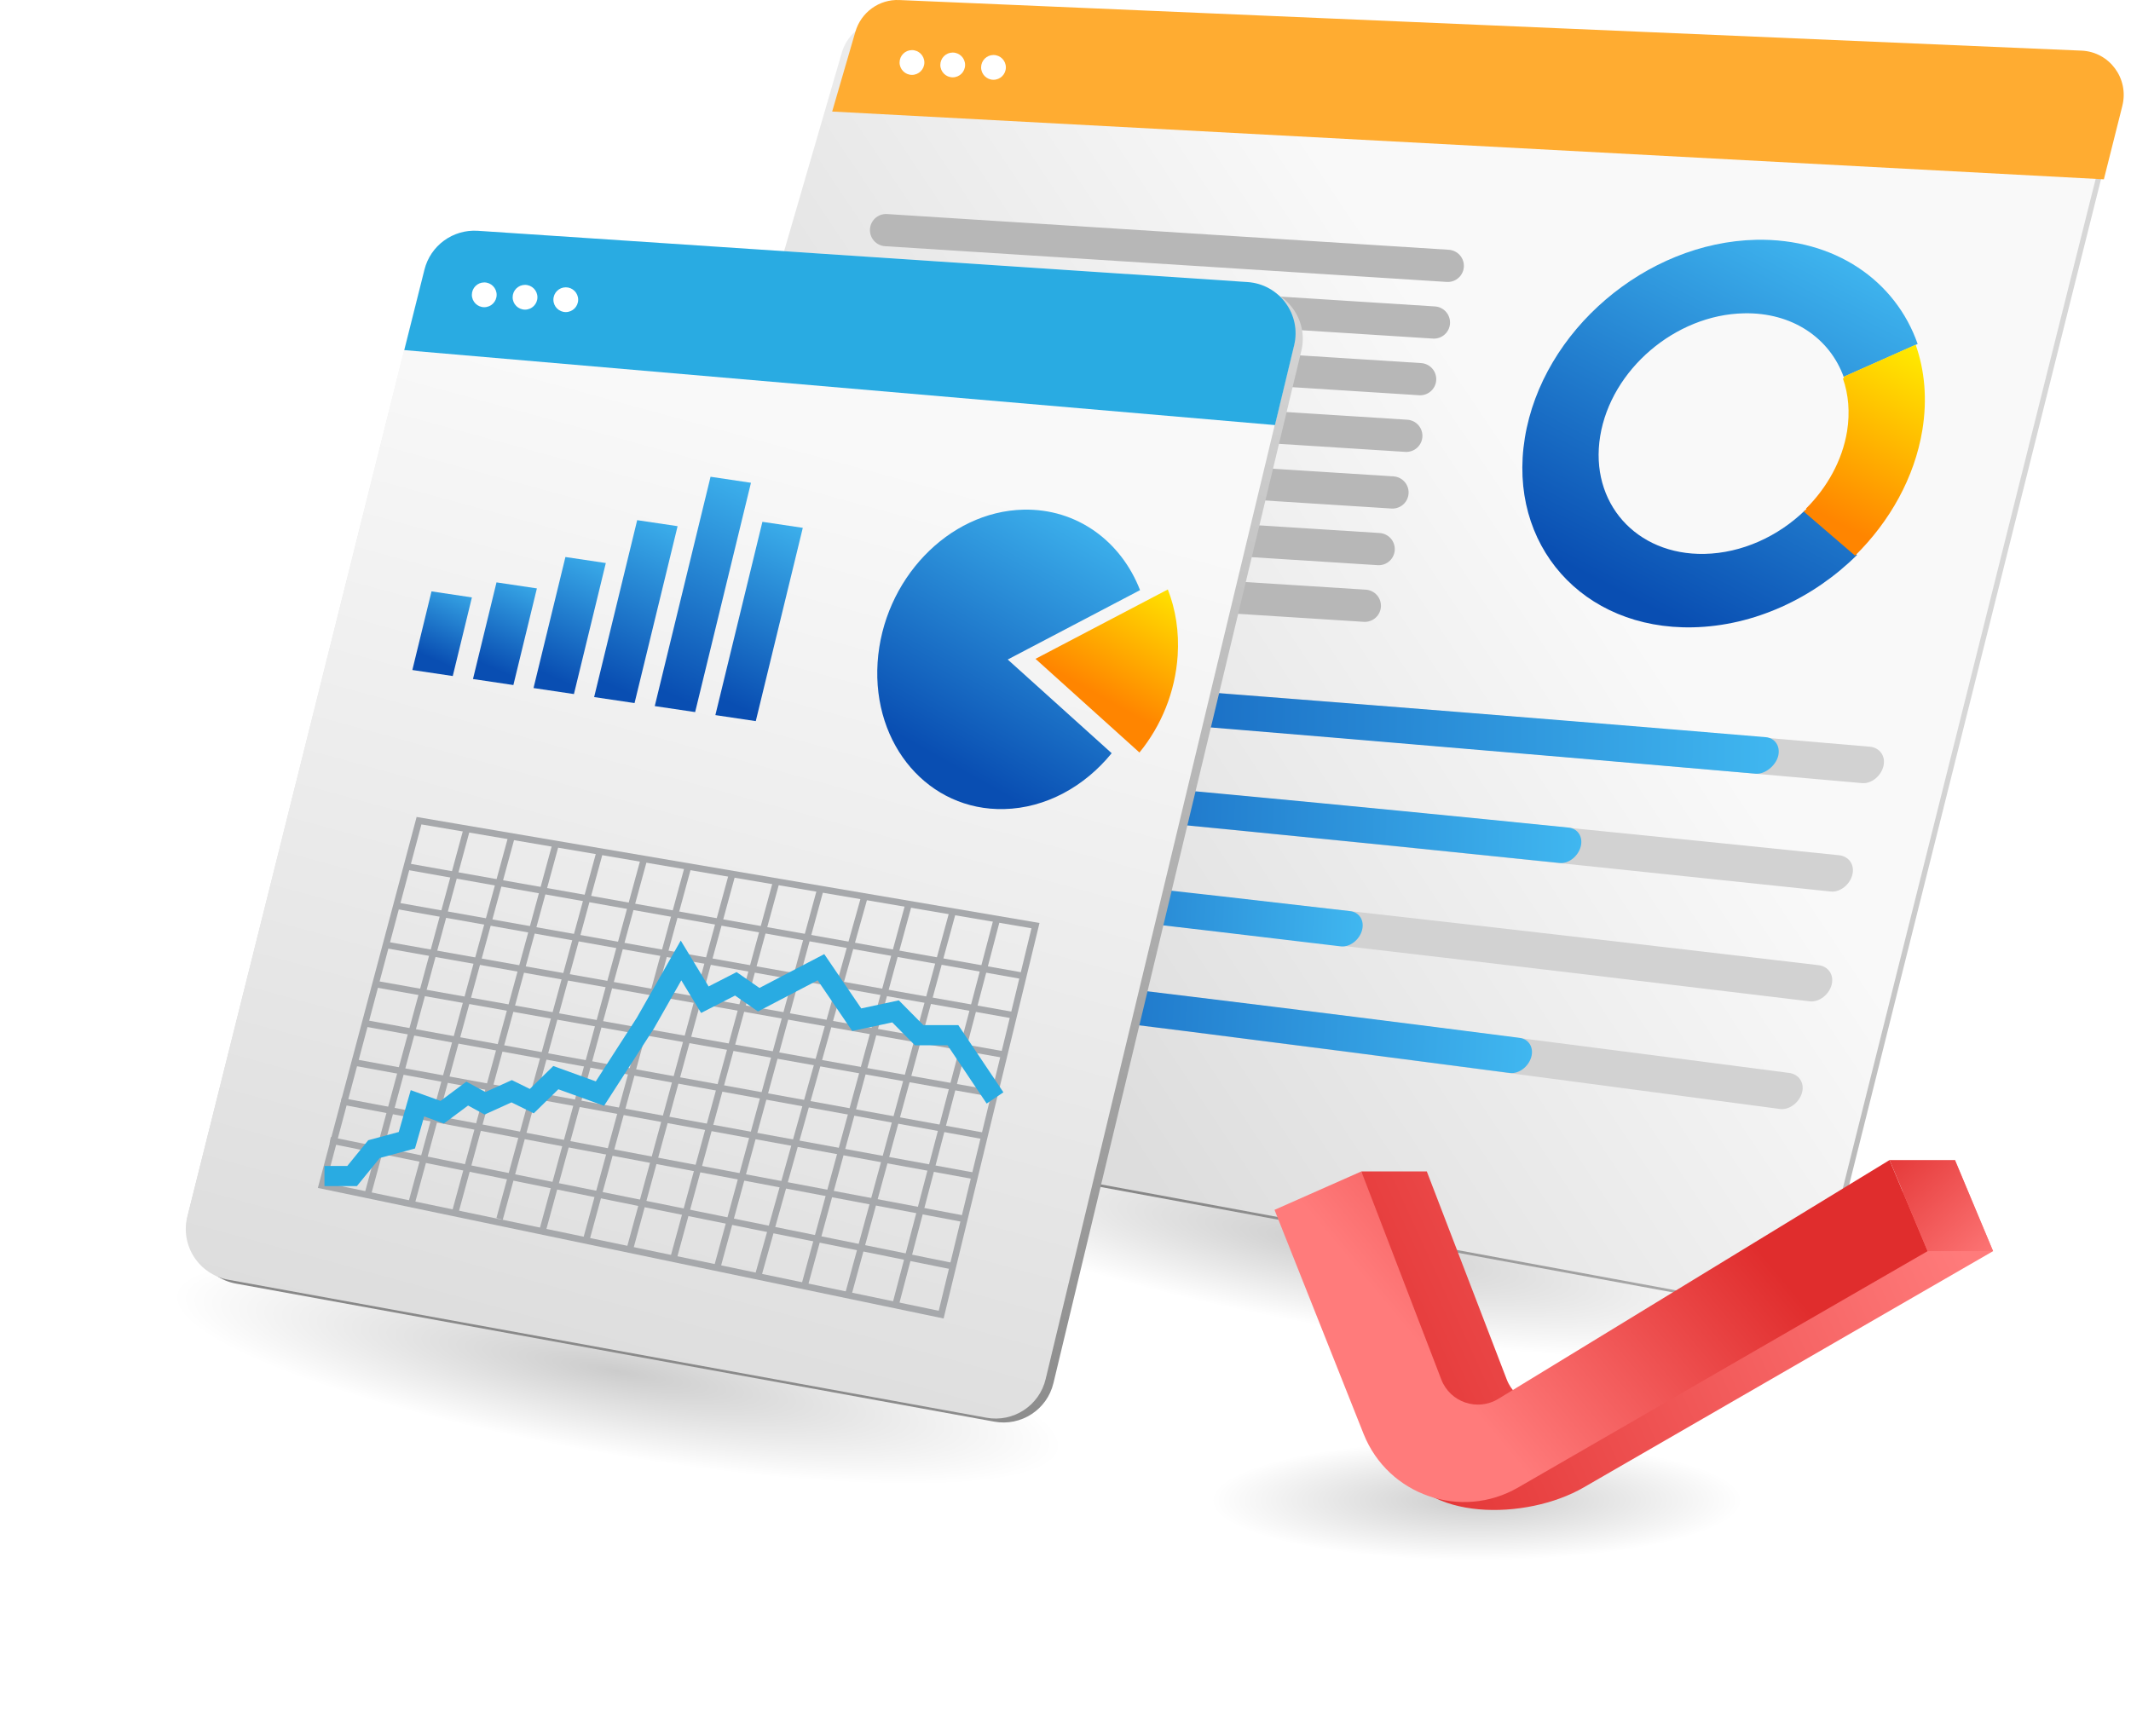 <?xml version="1.0" encoding="UTF-8"?> <svg xmlns="http://www.w3.org/2000/svg" width="108" height="88" viewBox="0 0 108 88" fill="none"><g opacity="0.2" filter="url(#filter0_f_41_2752)"><ellipse cx="31.303" cy="69.519" rx="22.917" ry="4.225" transform="rotate(9.894 31.303 69.519)" fill="url(#paint0_radial_41_2752)"></ellipse></g><g opacity="0.2" filter="url(#filter1_f_41_2752)"><ellipse cx="67.916" cy="63.086" rx="22.917" ry="4.225" transform="rotate(9.894 67.916 63.086)" fill="url(#paint1_radial_41_2752)"></ellipse></g><g opacity="0.2" filter="url(#filter2_f_41_2752)"><ellipse cx="74.844" cy="76.054" rx="13.481" ry="3.038" fill="url(#paint2_radial_41_2752)"></ellipse></g><path d="M107.109 6.584L106.172 10.315L92.527 64.806C92.245 65.951 91.124 66.68 89.972 66.468L30.164 55.45C28.865 55.213 28.059 53.888 28.431 52.611L41.839 6.473L42.897 2.837C43.184 1.845 44.106 1.18 45.127 1.228L105.046 3.793C106.454 3.856 107.454 5.207 107.108 6.584H107.109Z" fill="url(#paint3_linear_41_2752)"></path><path d="M106.878 6.408L105.94 10.139L92.296 64.63C92.013 65.775 90.892 66.504 89.741 66.292L29.932 55.274C28.634 55.036 27.828 53.712 28.199 52.435L41.608 6.298L42.665 2.662C42.953 1.67 43.875 1.005 44.895 1.052L104.814 3.617C106.223 3.68 107.223 5.031 106.877 6.409L106.878 6.408Z" fill="url(#paint4_linear_41_2752)"></path><path d="M94.373 39.697C78.696 38.301 63.019 36.946 47.325 35.754C46.786 35.714 46.417 35.305 46.512 34.846C46.606 34.387 47.136 34.042 47.684 34.081C63.388 35.206 79.076 36.503 94.762 37.851C95.245 37.893 95.567 38.299 95.46 38.808C95.352 39.318 94.856 39.74 94.373 39.697H94.373Z" fill="#D2D2D2"></path><path d="M88.984 39.219C77.891 38.251 58.428 36.596 47.325 35.753C46.786 35.714 46.417 35.304 46.512 34.846C46.606 34.386 47.136 34.042 47.684 34.08C58.808 34.875 78.379 36.427 89.491 37.368C89.948 37.407 90.237 37.814 90.122 38.31C90.007 38.807 89.444 39.259 88.984 39.219Z" fill="url(#paint5_linear_41_2752)"></path><path d="M92.782 45.192C77.13 43.537 61.477 41.923 45.806 40.472C45.268 40.423 44.906 40.008 45.008 39.55C45.111 39.093 45.646 38.757 46.193 38.805C61.876 40.189 77.54 41.745 93.202 43.352C93.685 43.402 94 43.813 93.883 44.321C93.767 44.829 93.264 45.243 92.782 45.192Z" fill="#D2D2D2"></path><path d="M79.046 43.744C67.971 42.593 56.892 41.497 45.804 40.472C45.266 40.423 44.904 40.008 45.007 39.55C45.109 39.093 45.644 38.757 46.191 38.805C57.3 39.784 68.402 40.826 79.498 41.951C79.955 41.997 80.237 42.409 80.114 42.903C79.99 43.397 79.506 43.791 79.046 43.744Z" fill="url(#paint6_linear_41_2752)"></path><path d="M91.717 50.758C76.093 48.87 60.466 47.022 44.817 45.337C44.279 45.281 43.924 44.861 44.033 44.404C44.141 43.948 44.682 43.62 45.228 43.676C60.889 45.294 76.528 47.084 92.164 48.925C92.646 48.981 92.955 49.397 92.831 49.904C92.707 50.409 92.198 50.816 91.717 50.758L91.717 50.758Z" fill="#D2D2D2"></path><path d="M67.951 47.972C56.894 46.656 55.89 46.528 44.819 45.337C44.281 45.281 43.926 44.861 44.035 44.404C44.143 43.948 44.684 43.62 45.23 43.676C56.323 44.821 57.351 44.895 68.429 46.186C68.885 46.239 69.16 46.654 69.03 47.147C68.9 47.64 68.409 48.026 67.95 47.972L67.951 47.972Z" fill="url(#paint7_linear_41_2752)"></path><path d="M90.205 56.214C74.604 54.13 59.002 52.087 43.376 50.206C42.839 50.142 42.489 49.718 42.604 49.263C42.718 48.809 43.263 48.488 43.809 48.55C59.448 50.365 75.063 52.35 90.675 54.387C91.156 54.45 91.46 54.87 91.33 55.374C91.2 55.879 90.686 56.279 90.205 56.215V56.214Z" fill="#D2D2D2"></path><path d="M76.516 54.389C65.476 52.935 54.431 51.535 43.376 50.206C42.839 50.142 42.489 49.718 42.604 49.263C42.718 48.809 43.263 48.488 43.809 48.55C54.887 49.834 65.956 51.18 77.017 52.61C77.472 52.669 77.743 53.087 77.606 53.578C77.469 54.069 76.974 54.45 76.516 54.389H76.516Z" fill="url(#paint8_linear_41_2752)"></path><path d="M91.478 25.87L94.113 28.133C91.91 30.319 88.908 31.733 85.794 31.799C80.206 31.921 76.396 27.613 77.28 22.194C78.165 16.765 83.416 12.277 89.003 12.155C92.987 12.074 96.067 14.226 97.188 17.437L93.438 19.104C92.729 17.139 90.831 15.826 88.38 15.882C84.906 15.953 81.648 18.74 81.098 22.108C80.548 25.476 82.918 28.148 86.387 28.077C88.282 28.037 90.118 27.189 91.477 25.87H91.478Z" fill="url(#paint9_linear_41_2752)"></path><path d="M97.426 21.8C97.032 24.203 95.779 26.431 94.016 28.167L91.413 25.93C91.432 25.91 91.457 25.89 91.476 25.87C91.5 25.85 91.525 25.824 91.551 25.799L91.53 25.779C92.603 24.709 93.367 23.34 93.609 21.871C93.765 20.901 93.682 19.987 93.4 19.185L93.459 19.159C93.456 19.139 93.445 19.124 93.436 19.104L93.431 19.099L97.086 17.473C97.546 18.771 97.681 20.24 97.426 21.801V21.8Z" fill="url(#paint10_linear_41_2752)"></path><path d="M44.905 11.665L73.374 13.476" stroke="#B7B7B7" stroke-width="1.633" stroke-linecap="round" stroke-linejoin="round"></path><path d="M44.204 14.537L72.672 16.348" stroke="#B7B7B7" stroke-width="1.633" stroke-linecap="round" stroke-linejoin="round"></path><path d="M43.505 17.408L71.973 19.22" stroke="#B7B7B7" stroke-width="1.633" stroke-linecap="round" stroke-linejoin="round"></path><path d="M42.804 20.279L71.272 22.091" stroke="#B7B7B7" stroke-width="1.633" stroke-linecap="round" stroke-linejoin="round"></path><path d="M42.102 23.151L70.572 24.963" stroke="#B7B7B7" stroke-width="1.633" stroke-linecap="round" stroke-linejoin="round"></path><path d="M41.403 26.023L69.872 27.834" stroke="#B7B7B7" stroke-width="1.633" stroke-linecap="round" stroke-linejoin="round"></path><path d="M40.702 28.894L69.17 30.706" stroke="#B7B7B7" stroke-width="1.633" stroke-linecap="round" stroke-linejoin="round"></path><path d="M65.585 17.512L64.731 21.061L53.024 69.828C52.705 71.179 51.38 72.037 50.019 71.786L11.594 64.79C10.106 64.518 9.159 63.053 9.525 61.587L20.489 17.747L21.51 13.673C21.814 12.448 22.955 11.616 24.217 11.699L63.219 14.296C64.837 14.401 65.967 15.94 65.585 17.511V17.512Z" fill="url(#paint11_linear_41_2752)"></path><path d="M65.951 17.788L65.098 21.338L53.39 70.105C53.071 71.456 51.746 72.314 50.385 72.063L11.96 65.067C10.472 64.795 9.525 63.329 9.891 61.863L20.855 18.023L21.877 13.95C22.18 12.725 23.321 11.892 24.583 11.976L63.585 14.573C65.203 14.677 66.334 16.217 65.951 17.788V17.788Z" fill="url(#paint12_linear_41_2752)"></path><path d="M65.555 17.59L64.701 21.14L52.994 69.906C52.674 71.257 51.35 72.115 49.989 71.864L11.563 64.869C10.076 64.597 9.128 63.131 9.495 61.665L20.459 17.826L21.48 13.752C21.783 12.527 22.925 11.694 24.187 11.778L63.188 14.375C64.806 14.479 65.937 16.019 65.555 17.59Z" fill="url(#paint13_linear_41_2752)"></path><path d="M65.586 17.512L64.615 21.547L20.489 17.747L21.511 13.674C21.814 12.449 22.955 11.616 24.218 11.7L63.219 14.297C64.837 14.401 65.968 15.941 65.586 17.512Z" fill="#29ABE2"></path><path d="M22.946 34.268L20.898 33.963L21.869 29.977L23.916 30.283L22.946 34.268Z" fill="url(#paint14_linear_41_2752)"></path><path d="M26.018 34.725L23.971 34.42L25.163 29.521L27.21 29.826L26.018 34.725Z" fill="url(#paint15_linear_41_2752)"></path><path d="M29.087 35.182L27.039 34.877L28.656 28.235L30.703 28.54L29.087 35.182Z" fill="url(#paint16_linear_41_2752)"></path><path d="M32.159 35.639L30.111 35.335L32.293 26.367L34.341 26.672L32.159 35.639Z" fill="url(#paint17_linear_41_2752)"></path><path d="M35.23 36.096L33.183 35.792L36.011 24.167L38.059 24.472L35.23 36.096Z" fill="url(#paint18_linear_41_2752)"></path><path d="M38.303 36.554L36.255 36.249L38.639 26.451L40.686 26.756L38.303 36.554Z" fill="url(#paint19_linear_41_2752)"></path><path d="M51.072 33.431L56.34 38.18C54.971 39.866 53.006 40.962 50.886 41.012C47.077 41.103 44.208 37.776 44.477 33.588C44.748 29.395 48.056 25.925 51.864 25.835C54.58 25.771 56.816 27.435 57.778 29.914L51.072 33.431Z" fill="url(#paint20_linear_41_2752)"></path><path d="M59.685 33.225C59.565 35.082 58.846 36.802 57.748 38.145L52.48 33.397L59.186 29.88C59.579 30.881 59.763 32.018 59.685 33.225V33.225Z" fill="url(#paint21_linear_41_2752)"></path><path d="M21.236 41.601L52.479 46.92L47.699 66.639L16.315 60.09L21.236 41.601Z" stroke="#A6A8AB" stroke-width="0.332" stroke-miterlimit="10"></path><path d="M23.675 41.961L18.631 60.574" stroke="#A6A8AB" stroke-width="0.332" stroke-miterlimit="10"></path><path d="M25.93 42.4L20.861 60.979" stroke="#A6A8AB" stroke-width="0.332" stroke-miterlimit="10"></path><path d="M28.165 42.781L23.09 61.383" stroke="#A6A8AB" stroke-width="0.332" stroke-miterlimit="10"></path><path d="M30.401 43.162L25.319 61.788" stroke="#A6A8AB" stroke-width="0.332" stroke-miterlimit="10"></path><path d="M32.638 43.542L27.487 62.421" stroke="#A6A8AB" stroke-width="0.332" stroke-miterlimit="10"></path><path d="M34.873 43.923L29.7 62.884" stroke="#A6A8AB" stroke-width="0.332" stroke-miterlimit="10"></path><path d="M37.109 44.304L31.914 63.345" stroke="#A6A8AB" stroke-width="0.332" stroke-miterlimit="10"></path><path d="M39.373 44.577L34.126 63.808" stroke="#A6A8AB" stroke-width="0.332" stroke-miterlimit="10"></path><path d="M41.603 44.982L36.341 64.27" stroke="#A6A8AB" stroke-width="0.332" stroke-miterlimit="10"></path><path d="M43.832 45.386L38.448 64.585" stroke="#A6A8AB" stroke-width="0.332" stroke-miterlimit="10"></path><path d="M46.062 45.791L40.769 65.193" stroke="#A6A8AB" stroke-width="0.332" stroke-miterlimit="10"></path><path d="M48.29 46.196L42.981 65.655" stroke="#A6A8AB" stroke-width="0.332" stroke-miterlimit="10"></path><path d="M50.52 46.601L45.383 66.156" stroke="#A6A8AB" stroke-width="0.332" stroke-miterlimit="10"></path><path d="M20.619 43.923L51.748 49.452" stroke="#A6A8AB" stroke-width="0.332" stroke-miterlimit="10"></path><path d="M20.061 45.905L51.374 51.467" stroke="#A6A8AB" stroke-width="0.332" stroke-miterlimit="10"></path><path d="M19.507 47.887L50.892 53.462" stroke="#A6A8AB" stroke-width="0.332" stroke-miterlimit="10"></path><path d="M18.955 49.869L50.281 55.434" stroke="#A6A8AB" stroke-width="0.332" stroke-miterlimit="10"></path><path d="M18.398 51.852L49.894 57.589" stroke="#A6A8AB" stroke-width="0.332" stroke-miterlimit="10"></path><path d="M17.843 53.834L49.402 59.613" stroke="#A6A8AB" stroke-width="0.332" stroke-miterlimit="10"></path><path d="M17.286 55.816L48.873 61.788" stroke="#A6A8AB" stroke-width="0.332" stroke-miterlimit="10"></path><path d="M16.734 57.799L48.294 64.189" stroke="#A6A8AB" stroke-width="0.332" stroke-miterlimit="10"></path><path d="M16.444 59.613H17.845L18.955 58.249L20.62 57.799L21.157 55.926L22.411 56.379L23.679 55.434L24.582 55.926L25.932 55.315L26.952 55.817L28.169 54.626L30.405 55.434L32.713 51.852L34.515 48.686L35.722 50.675L37.292 49.87L38.452 50.675L41.607 49.028L43.419 51.689L45.387 51.267L46.582 52.475H48.295L50.429 55.655" stroke="#29ABE2" stroke-width="1.022" stroke-miterlimit="10"></path><path d="M24.542 15.572C24.889 15.572 25.17 15.291 25.17 14.944C25.17 14.598 24.889 14.316 24.542 14.316C24.195 14.316 23.914 14.598 23.914 14.944C23.914 15.291 24.195 15.572 24.542 15.572Z" fill="white"></path><path d="M26.609 15.696C26.956 15.696 27.237 15.415 27.237 15.068C27.237 14.721 26.956 14.44 26.609 14.44C26.263 14.44 25.981 14.721 25.981 15.068C25.981 15.415 26.263 15.696 26.609 15.696Z" fill="white"></path><path d="M28.674 15.82C29.02 15.82 29.302 15.539 29.302 15.192C29.302 14.845 29.02 14.564 28.674 14.564C28.327 14.564 28.046 14.845 28.046 15.192C28.046 15.539 28.327 15.82 28.674 15.82Z" fill="white"></path><path d="M72.311 59.38L76.362 69.925C76.807 71.084 78.193 71.555 79.253 70.909L99.079 58.804L101.01 63.421L80.254 75.403C77.36 77.074 72.108 77.133 70.873 74.027L68.995 59.38H72.311Z" fill="url(#paint22_linear_41_2752)"></path><path d="M68.994 59.38L73.045 69.925C73.49 71.084 74.876 71.555 75.936 70.909L95.762 58.804L97.693 63.421L76.937 75.403C74.043 77.074 70.34 75.788 69.106 72.682L64.593 61.328L68.994 59.38L68.994 59.38Z" fill="url(#paint23_linear_41_2752)"></path><path d="M95.763 58.803H99.078L101.009 63.42H97.693L95.763 58.803Z" fill="url(#paint24_linear_41_2752)"></path><path d="M107.563 5.359L106.625 9.09L42.175 5.654L43.35 1.612C43.638 0.62 44.56 -0.045 45.581 0.002L105.499 2.567C106.908 2.63 107.908 3.981 107.562 5.359H107.563Z" fill="#FFAC31"></path><path d="M46.219 3.796C46.566 3.796 46.847 3.515 46.847 3.168C46.847 2.822 46.566 2.54 46.219 2.54C45.872 2.54 45.591 2.822 45.591 3.168C45.591 3.515 45.872 3.796 46.219 3.796Z" fill="white"></path><path d="M48.284 3.92C48.631 3.92 48.912 3.639 48.912 3.292C48.912 2.945 48.631 2.664 48.284 2.664C47.937 2.664 47.656 2.945 47.656 3.292C47.656 3.639 47.937 3.92 48.284 3.92Z" fill="white"></path><path d="M50.35 4.044C50.697 4.044 50.978 3.763 50.978 3.416C50.978 3.069 50.697 2.788 50.35 2.788C50.004 2.788 49.723 3.069 49.723 3.416C49.723 3.763 50.004 4.044 50.35 4.044Z" fill="white"></path><defs><filter id="filter0_f_41_2752" x="0.178" y="55.253" width="62.25" height="28.532" filterUnits="userSpaceOnUse" color-interpolation-filters="sRGB"><feFlood flood-opacity="0" result="BackgroundImageFix"></feFlood><feBlend mode="normal" in="SourceGraphic" in2="BackgroundImageFix" result="shape"></feBlend><feGaussianBlur stdDeviation="4.268" result="effect1_foregroundBlur_41_2752"></feGaussianBlur></filter><filter id="filter1_f_41_2752" x="36.791" y="48.82" width="62.25" height="28.532" filterUnits="userSpaceOnUse" color-interpolation-filters="sRGB"><feFlood flood-opacity="0" result="BackgroundImageFix"></feFlood><feBlend mode="normal" in="SourceGraphic" in2="BackgroundImageFix" result="shape"></feBlend><feGaussianBlur stdDeviation="4.268" result="effect1_foregroundBlur_41_2752"></feGaussianBlur></filter><filter id="filter2_f_41_2752" x="52.827" y="64.48" width="44.033" height="23.148" filterUnits="userSpaceOnUse" color-interpolation-filters="sRGB"><feFlood flood-opacity="0" result="BackgroundImageFix"></feFlood><feBlend mode="normal" in="SourceGraphic" in2="BackgroundImageFix" result="shape"></feBlend><feGaussianBlur stdDeviation="4.268" result="effect1_foregroundBlur_41_2752"></feGaussianBlur></filter><radialGradient id="paint0_radial_41_2752" cx="0" cy="0" r="1" gradientUnits="userSpaceOnUse" gradientTransform="translate(31.303 69.519) rotate(90) scale(4.225 22.917)"><stop></stop><stop offset="1" stop-opacity="0"></stop></radialGradient><radialGradient id="paint1_radial_41_2752" cx="0" cy="0" r="1" gradientUnits="userSpaceOnUse" gradientTransform="translate(67.916 63.086) rotate(90) scale(4.225 22.917)"><stop></stop><stop offset="1" stop-opacity="0"></stop></radialGradient><radialGradient id="paint2_radial_41_2752" cx="0" cy="0" r="1" gradientUnits="userSpaceOnUse" gradientTransform="translate(74.844 76.054) rotate(90) scale(3.038 13.481)"><stop></stop><stop offset="1" stop-opacity="0"></stop></radialGradient><linearGradient id="paint3_linear_41_2752" x1="49.197" y1="46.232" x2="87.868" y2="20.385" gradientUnits="userSpaceOnUse"><stop stop-color="#878787"></stop><stop offset="1" stop-color="#D7D7D7"></stop></linearGradient><linearGradient id="paint4_linear_41_2752" x1="48.965" y1="46.056" x2="87.636" y2="20.208" gradientUnits="userSpaceOnUse"><stop stop-color="#DDDDDD"></stop><stop offset="0.78" stop-color="#F9F9F9"></stop></linearGradient><linearGradient id="paint5_linear_41_2752" x1="46.476" y1="36.336" x2="90.162" y2="36.969" gradientUnits="userSpaceOnUse"><stop stop-color="#094EB2"></stop><stop offset="1" stop-color="#40B7F0"></stop></linearGradient><linearGradient id="paint6_linear_41_2752" x1="44.96" y1="40.724" x2="80.173" y2="41.812" gradientUnits="userSpaceOnUse"><stop stop-color="#094EB2"></stop><stop offset="1" stop-color="#40B7F0"></stop></linearGradient><linearGradient id="paint7_linear_41_2752" x1="43.984" y1="45.245" x2="69.087" y2="46.397" gradientUnits="userSpaceOnUse"><stop stop-color="#094EB2"></stop><stop offset="1" stop-color="#40B7F0"></stop></linearGradient><linearGradient id="paint8_linear_41_2752" x1="42.521" y1="50.439" x2="77.689" y2="52.497" gradientUnits="userSpaceOnUse"><stop stop-color="#094EB2"></stop><stop offset="1" stop-color="#40B7F0"></stop></linearGradient><linearGradient id="paint9_linear_41_2752" x1="83.722" y1="30.863" x2="93.325" y2="12.388" gradientUnits="userSpaceOnUse"><stop stop-color="#094EB2"></stop><stop offset="1" stop-color="#40B7F0"></stop></linearGradient><linearGradient id="paint10_linear_41_2752" x1="93.753" y1="26.833" x2="98.574" y2="17.558" gradientUnits="userSpaceOnUse"><stop stop-color="#FF8500"></stop><stop offset="1" stop-color="#FFF200"></stop></linearGradient><linearGradient id="paint11_linear_41_2752" x1="29.492" y1="70.096" x2="46.248" y2="9.016" gradientUnits="userSpaceOnUse"><stop stop-color="#CBCBCB"></stop><stop offset="1" stop-color="#F9F9F9"></stop></linearGradient><linearGradient id="paint12_linear_41_2752" x1="29.858" y1="70.373" x2="46.613" y2="9.293" gradientUnits="userSpaceOnUse"><stop stop-color="#878787"></stop><stop offset="1" stop-color="#D7D7D7"></stop></linearGradient><linearGradient id="paint13_linear_41_2752" x1="29.462" y1="70.175" x2="46.217" y2="9.095" gradientUnits="userSpaceOnUse"><stop stop-color="#DDDDDD"></stop><stop offset="0.78" stop-color="#F9F9F9"></stop></linearGradient><linearGradient id="paint14_linear_41_2752" x1="25.544" y1="35.002" x2="27.387" y2="30.826" gradientUnits="userSpaceOnUse"><stop stop-color="#094EB2"></stop><stop offset="1" stop-color="#40B7F0"></stop></linearGradient><linearGradient id="paint15_linear_41_2752" x1="28.473" y1="35.41" x2="30.686" y2="30.392" gradientUnits="userSpaceOnUse"><stop stop-color="#094EB2"></stop><stop offset="1" stop-color="#40B7F0"></stop></linearGradient><linearGradient id="paint16_linear_41_2752" x1="31.291" y1="35.776" x2="34.214" y2="29.152" gradientUnits="userSpaceOnUse"><stop stop-color="#094EB2"></stop><stop offset="1" stop-color="#40B7F0"></stop></linearGradient><linearGradient id="paint17_linear_41_2752" x1="34.041" y1="36.114" x2="37.908" y2="27.348" gradientUnits="userSpaceOnUse"><stop stop-color="#094EB2"></stop><stop offset="1" stop-color="#40B7F0"></stop></linearGradient><linearGradient id="paint18_linear_41_2752" x1="36.746" y1="36.436" x2="41.694" y2="25.221" gradientUnits="userSpaceOnUse"><stop stop-color="#094EB2"></stop><stop offset="1" stop-color="#40B7F0"></stop></linearGradient><linearGradient id="paint19_linear_41_2752" x1="40.022" y1="36.98" x2="44.227" y2="27.448" gradientUnits="userSpaceOnUse"><stop stop-color="#094EB2"></stop><stop offset="1" stop-color="#40B7F0"></stop></linearGradient><linearGradient id="paint20_linear_41_2752" x1="50.877" y1="40.287" x2="58.28" y2="27.144" gradientUnits="userSpaceOnUse"><stop stop-color="#094EB2"></stop><stop offset="1" stop-color="#40B7F0"></stop></linearGradient><linearGradient id="paint21_linear_41_2752" x1="57.86" y1="36.479" x2="61.572" y2="29.887" gradientUnits="userSpaceOnUse"><stop stop-color="#FF8500"></stop><stop offset="1" stop-color="#FFF200"></stop></linearGradient><linearGradient id="paint22_linear_41_2752" x1="96.76" y1="57.297" x2="65.626" y2="71.519" gradientUnits="userSpaceOnUse"><stop stop-color="#FF7B7B"></stop><stop offset="1" stop-color="#E02D2D"></stop></linearGradient><linearGradient id="paint23_linear_41_2752" x1="72.84" y1="69.279" x2="85.398" y2="58.835" gradientUnits="userSpaceOnUse"><stop stop-color="#FF7B7B"></stop><stop offset="1" stop-color="#E02D2D"></stop></linearGradient><linearGradient id="paint24_linear_41_2752" x1="101.364" y1="64.157" x2="94.942" y2="57.591" gradientUnits="userSpaceOnUse"><stop stop-color="#FF7B7B"></stop><stop offset="1" stop-color="#E02D2D"></stop></linearGradient></defs></svg> 